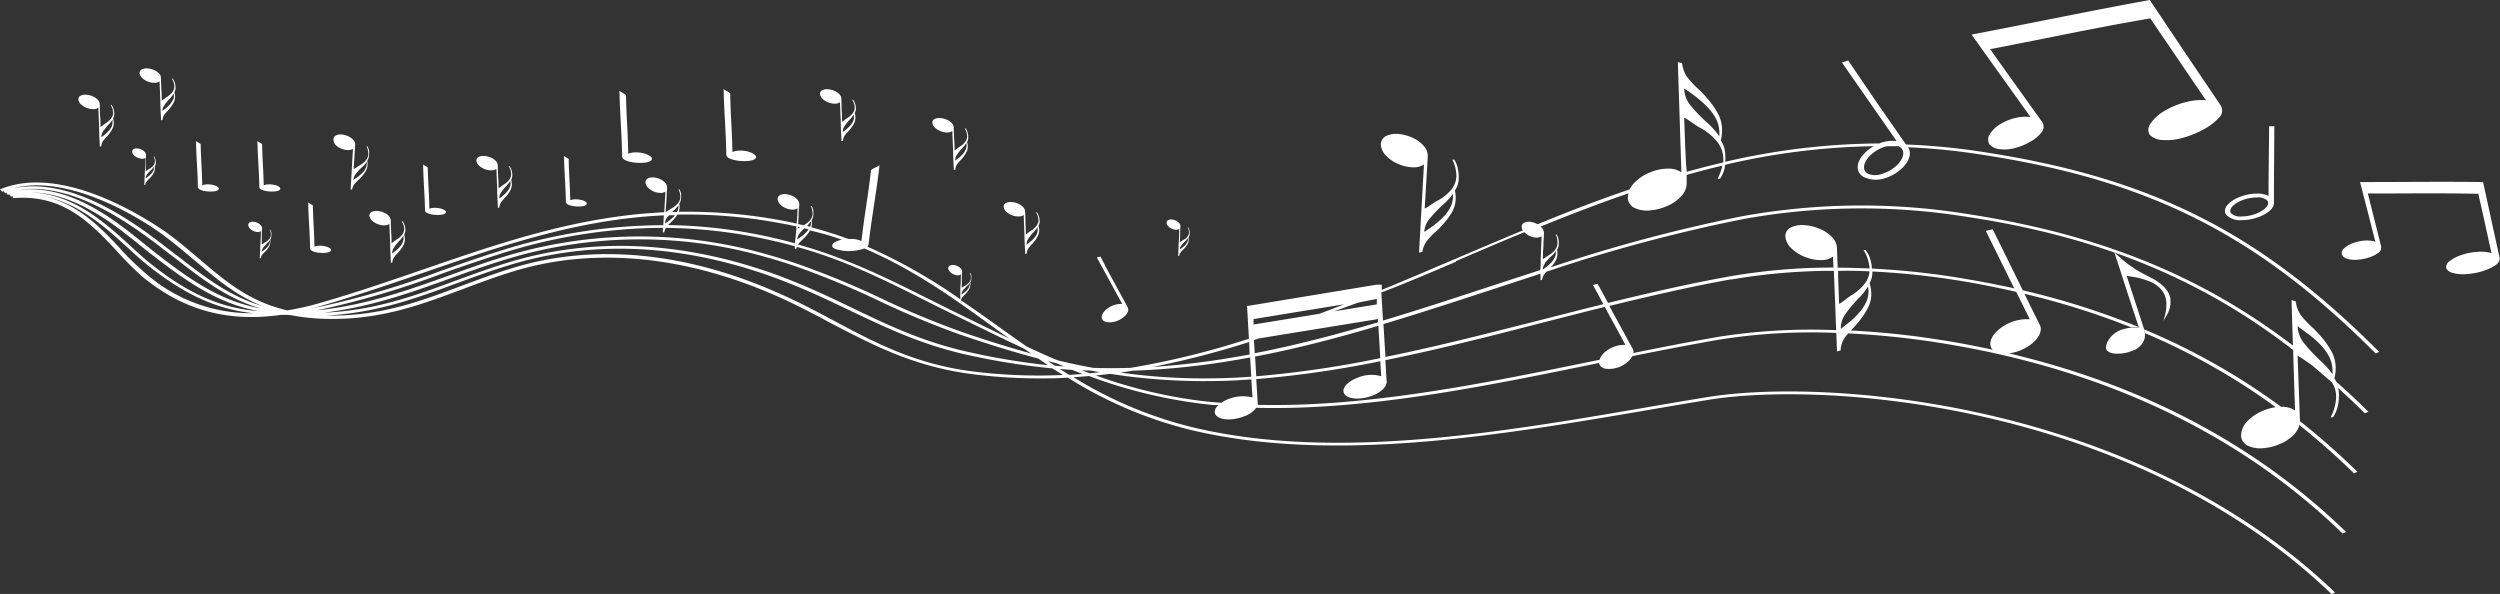 <?xml version="1.0" encoding="UTF-8" standalone="no"?><svg xmlns="http://www.w3.org/2000/svg" xmlns:xlink="http://www.w3.org/1999/xlink" fill="#ffffff" height="90.3" preserveAspectRatio="xMidYMid meet" version="1" viewBox="0.0 0.0 380.1 90.3" width="380.1" zoomAndPan="magnify"><rect x="0.0" y="0.0" width="380.1" height="90.3" fill="#333333" stroke="none"/><g data-name="Слой 2"><g data-name="Слой 1"><path d="M180.18,36.67a5.88,5.88,0,0,0-.58.63,1.07,1.07,0,0,0-.23.61c.16-.11.32-.22.46-.33a3.68,3.68,0,0,0,.38-.36,1.8,1.8,0,0,0,.29-.41,1.12,1.12,0,0,0,.13-.46,1,1,0,0,0,0-.2A2.84,2.84,0,0,1,180.18,36.67Z" fill="none"/><path d="M157.16,35.33a8.45,8.45,0,0,0-.8,1,1.49,1.49,0,0,0-.27.91c.23-.17.45-.34.65-.51a5,5,0,0,0,.54-.54,2.58,2.58,0,0,0,.39-.61,1.58,1.58,0,0,0,.14-.67,1.63,1.63,0,0,0,0-.29A3.85,3.85,0,0,1,157.16,35.33Z" fill="none"/><path d="M146.31,22.56a8.44,8.44,0,0,0-.8,1,1.49,1.49,0,0,0-.27.91q.35-.25.65-.51a5.1,5.1,0,0,0,.54-.54,2.6,2.6,0,0,0,.39-.61,1.51,1.51,0,0,0,.11-1A3.84,3.84,0,0,1,146.31,22.56Z" fill="none"/><path d="M25.78,15a8.45,8.45,0,0,0-.8,1,1.49,1.49,0,0,0-.27.91q.35-.25.65-.51a5,5,0,0,0,.54-.54,2.59,2.59,0,0,0,.39-.61,1.51,1.51,0,0,0,.11-1A3.87,3.87,0,0,1,25.78,15Z" fill="none"/><path d="M40.6,37a5.85,5.85,0,0,0-.58.63,1.07,1.07,0,0,0-.23.61c.16-.11.32-.22.46-.33a3.65,3.65,0,0,0,.38-.36,1.8,1.8,0,0,0,.29-.41,1.13,1.13,0,0,0,.13-.46,1.1,1.1,0,0,0,0-.2A2.86,2.86,0,0,1,40.6,37Z" fill="none"/><path d="M60.71,36.67a8.47,8.47,0,0,0-.8,1,1.49,1.49,0,0,0-.27.91c.24-.17.45-.34.65-.51a5.12,5.12,0,0,0,.54-.54,2.62,2.62,0,0,0,.39-.61,1.51,1.51,0,0,0,.11-1A3.84,3.84,0,0,1,60.71,36.67Z" fill="none"/><path d="M55,25.44a9.43,9.43,0,0,0-.94,1,1.63,1.63,0,0,0-.37.94q.39-.25.73-.51a5.74,5.74,0,0,0,.62-.55,2.83,2.83,0,0,0,.47-.62,1.71,1.71,0,0,0,.21-.7,1.59,1.59,0,0,0,0-.31A4.56,4.56,0,0,1,55,25.44Z" fill="none"/><path d="M129.23,18.21a8.46,8.46,0,0,0-.8,1,1.49,1.49,0,0,0-.27.91c.23-.17.45-.34.65-.51a5,5,0,0,0,.54-.54,2.58,2.58,0,0,0,.39-.61,1.58,1.58,0,0,0,.14-.67,1.62,1.62,0,0,0,0-.29A3.87,3.87,0,0,1,129.23,18.21Z" fill="none"/><path d="M77,28.32a8.44,8.44,0,0,0-.8,1,1.49,1.49,0,0,0-.27.91c.24-.17.45-.34.65-.51a5,5,0,0,0,.54-.54,2.58,2.58,0,0,0,.39-.61,1.51,1.51,0,0,0,.11-1A3.86,3.86,0,0,1,77,28.32Z" fill="none"/><path d="M16.46,19a8.43,8.43,0,0,0-.8,1,1.49,1.49,0,0,0-.27.91c.23-.17.45-.34.65-.51a5,5,0,0,0,.54-.54A2.59,2.59,0,0,0,17,19.2a1.58,1.58,0,0,0,.14-.67,1.63,1.63,0,0,0,0-.29A3.86,3.86,0,0,1,16.46,19Z" fill="none"/><path d="M23,25.85a5.91,5.91,0,0,0-.58.63,1.07,1.07,0,0,0-.23.61q.25-.16.46-.33a3.58,3.58,0,0,0,.38-.36,1.81,1.81,0,0,0,.29-.41,1.13,1.13,0,0,0,.13-.46,1.05,1.05,0,0,0,0-.2A2.82,2.82,0,0,1,23,25.85Z" fill="none"/><path d="M219.35,31.12a20.39,20.39,0,0,0-2,2.1,3.51,3.51,0,0,0-.81,2q.85-.54,1.58-1.1A12.53,12.53,0,0,0,219.44,33a6.15,6.15,0,0,0,1-1.34,3.67,3.67,0,0,0,.46-1.51,3.43,3.43,0,0,0,0-.67A9.74,9.74,0,0,1,219.35,31.12Z" fill="none"/><path d="M261.94,23.89a4.27,4.27,0,0,0-1-2.44,8.86,8.86,0,0,0-2.69-2.15c-.18-.1-.44-.27-.78-.51l-.81-.56a4.15,4.15,0,0,0-.62-.35q.09,2.38.17,4.82c0,1.12.08,2.27.12,3.42q2.75-.77,5.54-1.42A4.53,4.53,0,0,0,261.94,23.89Z" fill="none"/><path d="M147,44.09a1.8,1.8,0,0,0,.29-.41,1.13,1.13,0,0,0,.13-.46,1.06,1.06,0,0,0,0-.2,2.85,2.85,0,0,1-.45.51,5.88,5.88,0,0,0-.58.63,1.07,1.07,0,0,0-.23.61c.16-.11.32-.22.46-.33A3.68,3.68,0,0,0,147,44.09Z" fill="none"/><path d="M161.13,56.07l1.43.9,2-.14L163,56.21Z" fill="none"/><path d="M102.47,32.83c.05-.05.09-.12.14-.18l-.88,0-.24.27a1.62,1.62,0,0,0-.37.94q.39-.25.73-.51A5.78,5.78,0,0,0,102.47,32.83Z" fill="none"/><path d="M184.64,57.5c1.22,0,2.34-.05,3.43-.11l2.17-.14-.17-2.92-1.85.33a115.32,115.32,0,0,1-16,1.68l-1.81.27A91.74,91.74,0,0,0,184.64,57.5Z" fill="none"/><path d="M259.48,18.63a11.69,11.69,0,0,1,1.89,2.11,4.22,4.22,0,0,0,0-.83,4.6,4.6,0,0,0-.53-1.89,7.77,7.77,0,0,0-1.22-1.69A15.32,15.32,0,0,0,258,14.84c-.6-.47-1.25-.94-1.94-1.39A4.32,4.32,0,0,0,257,16,25.29,25.29,0,0,0,259.48,18.63Z" fill="none"/><path d="M352.7,54.83a11.68,11.68,0,0,1,1.89,2.11,4.22,4.22,0,0,0,0-.83,4.59,4.59,0,0,0-.53-1.89,7.76,7.76,0,0,0-1.22-1.69A15.38,15.38,0,0,0,351.24,51c-.6-.47-1.25-.94-1.94-1.39a4.32,4.32,0,0,0,.94,2.54A25.3,25.3,0,0,0,352.7,54.83Z" fill="none"/><path d="M165.93,56.35l-1.45-.05,1.19.45,1.53-.16Z" fill="none"/><path d="M160.58,55.21l-1.25-.31,1.07.7,1.4.12Z" fill="none"/><path d="M186.79,60.67a5.4,5.4,0,0,1,3.63-.24l-.16-2.75-2.15.14c-1.1.05-2.23.09-3.46.11a92.37,92.37,0,0,1-15.85-1.09l-2.18.25a74,74,0,0,0,14.6,3.67c1.16.17,2.32.31,3.43.41l1,.08A5.41,5.41,0,0,1,186.79,60.67Z" fill="none"/><path d="M77.23,39.9c12.56-3.84,26-3.31,39.93,1.57,1.35.47,2.73,1,4.37,1.68,2.81,1.16,5.47,2.43,8,3.65,5.6,2.67,10.88,5.2,17.69,6.71a105.81,105.81,0,0,0,12.06,2l-1.45-1c-3.87-1-7.74-2.24-11.76-3.6a131.74,131.74,0,0,1-12.49-5.19,128.18,128.18,0,0,0-13-5.36c-1.66-.55-3.13-1-4.49-1.37a69.55,69.55,0,0,0-39.41.46c-2.78.86-5.5,1.84-8.13,2.78-6,2.16-12.17,4.38-19.34,5.26l-.46,0,.85,0C57.07,47.14,63,45,69.26,42.66,71.82,41.72,74.47,40.74,77.23,39.9Z" fill="none"/><path d="M76,38.63c-2.92.91-5.82,1.93-8.63,2.92A133.5,133.5,0,0,1,48.82,47l-.74.13,1.06-.1c7.07-.86,13.21-3.07,19.16-5.21,2.64-.95,5.36-1.93,8.16-2.8a70.43,70.43,0,0,1,39.91-.47c1.38.38,2.86.83,4.54,1.39A128.54,128.54,0,0,1,134,45.38a130.89,130.89,0,0,0,12.42,5.16c3.53,1.2,6.95,2.28,10.35,3.22L155.68,53c-2.38-1.11-4.74-2.27-7.14-3.44l-3.37-1.65c-1.52-.74-3-1.5-4.52-2.24-6-3-12.19-6.09-19.51-8.14a2,2,0,0,0-.07.27l-.24.06,0-.42-.78-.22c-1.67-.43-3.19-.79-4.66-1.08a75,75,0,0,0-14.17-1.5,1.74,1.74,0,0,0-.24.65l-.24.06,0-.72A81.69,81.69,0,0,0,76,38.63Z" fill="none"/><path d="M21.33,37.33c-4.05-3.27-9.88-8-16.59-8.07,6.51.3,11.23,4.6,15.13,8.17,1.07,1,2.08,1.9,3.06,2.69,5.57,4.46,10.63,6.75,16.36,7.2-6.13-1.16-10.75-4.36-16.23-8.6C22.52,38.3,21.94,37.83,21.33,37.33Z" fill="none"/><path d="M286.58,22.32a5.72,5.72,0,0,0-2,1.11c-1.28,1.12-1.54,2.5-.57,3a3,3,0,0,0,2.19,0,5.7,5.7,0,0,0,2-1.11c1.28-1.12,1.54-2.5.57-3l-.06,0-1.83,0Z" fill="none"/><path d="M323.62,45l-1.73-5.27-.09-.26-.31-.93.05,0,.31.28.59.53.26.23A17.51,17.51,0,0,0,325,41.18c.68.41,1.42.79,2.15,1.16a7.58,7.58,0,0,1,1.78,1.22l.23.23.2.24a3.35,3.35,0,0,1,.35.53,1.08,1.08,0,0,0,.09.13l.24.73c0,.1,0,.21,0,.31a3.56,3.56,0,0,1-.36,1.9c-.18.38-.41.74-.62,1.11a.17.17,0,0,0,0,.06l-.07,0c0-.13.07-.26.11-.39a6.54,6.54,0,0,0,.32-2.35,3.31,3.31,0,0,0-.71-1.88l0,0-.18-.21a4.92,4.92,0,0,0-1.66-1.1,11,11,0,0,0-2.37-.67l-.93-.15h-.17l.05.16.88,2.68.09.27,1.63,5a100.21,100.21,0,0,1,20.77,11.78h.12a3.36,3.36,0,0,1,2,.57q-.15-4.44-.28-8.68l0-.52c-14.22-11-29.84-17.26-50-20.31a100.55,100.55,0,0,0-33.62.4,241.32,241.32,0,0,0-29.91,8,4.09,4.09,0,0,0-.39.46,1.83,1.83,0,0,0-.27.77l-.25.07,0-1-6.88,2.25c-5.59,1.84-11.27,3.71-17,5.41l.3,5c8-1.62,16-3.68,23.89-5.69,3.06-.78,6.15-1.57,9.25-2.34l-1.59-2.92.71-.18,1.59,2.92c6.24-1.54,12.51-3,18.61-4.06a91.24,91.24,0,0,1,15.73-1.33L278.76,39a2.79,2.79,0,0,1-1.68.54,6.09,6.09,0,0,1-2.34-.39,6.18,6.18,0,0,1-2.23-1.32,2.89,2.89,0,0,1-1-1.91,1.45,1.45,0,0,1,.83-1.33,3.86,3.86,0,0,1,2-.36,7,7,0,0,1,2.39.56,5.38,5.38,0,0,1,1.88,1.25,2.51,2.51,0,0,1,.75,1.66l.11,3c1.6,0,3.22.05,4.85.13a6.1,6.1,0,0,0-.92-2.81h.31a4.27,4.27,0,0,1,.73,1.44,6.06,6.06,0,0,1,.24,1.39,117,117,0,0,1,12.27,1.24q4.82.74,9.36,1.76L305.32,42l-.13-.27-2.63-5.31-.14-.28-.49-1,1.05-.24.45.92.14.27,2.62,5.31.13.27,1.24,2.51a116,116,0,0,1,17.61,5.58l-1.47-4.49Z" fill="none"/><path d="M210.82,58.27c-.09.65-.87,1.39-2.1,1.87-1.69.66-3.57.59-4.22-.15s.21-1.89,1.9-2.55A5.41,5.41,0,0,1,210,57.2l-.13-2.29A158.72,158.72,0,0,1,191,57.64l.23,3.86h-.05v0c16.52.41,34.17-3.2,51.31-6.71l.69-.14a2.74,2.74,0,0,1,1.08-1.37,4.47,4.47,0,0,1,2.86-.89l-1.08-2-.2-.37-1.76-3.22-.1-.19c-3.1.77-6.19,1.56-9.24,2.34-7.95,2-16,4.1-24.09,5.73l.21,3.51Z" fill="none"/><path d="M123.23,34a1.63,1.63,0,0,0,0-.31,4.1,4.1,0,0,1-.59.65l.48.13A1.67,1.67,0,0,0,123.23,34Z" fill="none"/><path d="M121.47,34.62l.1-.07-.32-.07,0,.27Z" fill="none"/><path d="M102.57,33.21a6.87,6.87,0,0,1-.66.69l-.34.33a76,76,0,0,1,14,1.51c1.48.3,3,.66,4.71,1.1l.58.17.12-2.13,0-.45c-.5-.11-1-.23-1.52-.33A77.12,77.12,0,0,0,103,32.64,5,5,0,0,1,102.57,33.21Z" fill="none"/><path d="M102.94,32.2a1.71,1.71,0,0,0,.21-.7,1.63,1.63,0,0,0,0-.31,4.55,4.55,0,0,1-.72.78l-.26.26.77,0Z" fill="none"/><path d="M121.19,36.4c.26-.17.51-.34.73-.51a5.74,5.74,0,0,0,.62-.55,2.81,2.81,0,0,0,.35-.46l-.62-.16a8.55,8.55,0,0,0-.7.74A1.63,1.63,0,0,0,121.19,36.4Z" fill="none"/><path d="M122.64,35.73a7,7,0,0,1-.66.69,4.84,4.84,0,0,0-.64.68l0,0c7.42,2.06,13.66,5.18,19.7,8.2,1.47.74,3,1.5,4.51,2.24l3.38,1.65,4.53,2.21L151.39,50c-6.12-4.41-12.39-8.91-20-12.18a7,7,0,0,1-4.46.06c-.27-.14-.41-.31-.42-.52s.22-.41.55-.58a3.82,3.82,0,0,1,.92-.3q-2.31-.83-4.8-1.49h0A4.58,4.58,0,0,1,122.64,35.73Z" fill="none"/><path d="M22.44,40.39c-1-.8-2-1.72-3.09-2.71-3.4-3.11-7.44-6.78-12.7-7.76,5.19,1.08,8.6,4.69,11.68,8a44.85,44.85,0,0,0,4,3.91,24.28,24.28,0,0,0,16.19,5.9C32.91,47.11,27.91,44.77,22.44,40.39Z" fill="none"/><path d="M148.12,56.48a80.33,80.33,0,0,0,13.56.52l-1.61-1a104.57,104.57,0,0,1-13-2.07c-6.9-1.53-12.22-4.08-17.86-6.77-2.56-1.22-5.21-2.49-8-3.64-1.62-.67-3-1.2-4.33-1.66-13.76-4.81-27-5.33-39.38-1.56-2.74.84-5.37,1.81-7.92,2.74C63.24,45.36,57.26,47.56,49.69,48h0l.49,0c7.74.09,13.7-2.13,20-4.49,2.51-.94,5.11-1.92,7.88-2.75,12.17-3.68,26-2.44,40,3.6,3.23,1.39,6.14,2.95,9,4.45C133.27,52.18,139.28,55.38,148.12,56.48Z" fill="none"/><path d="M163.3,55.82h0Z" fill="none"/><path d="M21.81,37.06c.61.5,1.19,1,1.73,1.38,5.43,4.2,10,7.36,16,8.49-5-1.48-8.66-4.31-12.89-7.58-1-.74-2-1.51-3-2.3-3.88-2.9-12.56-9.38-20.84-8.13C10.65,28.06,17.3,33.42,21.81,37.06Z" fill="none"/><path d="M24.16,36.75c1.05.79,2,1.55,3,2.3,4.17,3.22,7.78,6,12.65,7.45-3.93-1.6-6.84-4.05-10-6.72-1.71-1.45-3.47-2.94-5.52-4.42-1.39-1-13.21-9.21-22.45-6.72C10.75,26.74,20.06,33.7,24.16,36.75Z" fill="none"/><path d="M48.64,46.64A132.77,132.77,0,0,0,67,41.17c2.82-1,5.73-2,8.66-2.93a82.54,82.54,0,0,1,25.12-4l.08-1.5c-13,.63-24.39,4.54-36.22,8.61-5.22,1.8-10.62,3.65-16.28,5.27l-1.06.28Z" fill="none"/><path d="M279.61,46.16a3.31,3.31,0,0,0,.51-.32l.66-.5c.28-.22.49-.37.63-.46A7.16,7.16,0,0,0,283.59,43a3.56,3.56,0,0,0,.64-1.71c-1.62-.07-3.22-.12-4.81-.12l0,.89Q279.54,44.11,279.61,46.16Z" fill="none"/><path d="M339.23,32.4a2,2,0,0,0,1.6.5,6.29,6.29,0,0,0,2-.34l.2-.07.39-.17c1.13-.53,1.74-1.3,1.35-1.81a2,2,0,0,0-1.6-.5,6.3,6.3,0,0,0-2,.34,5.14,5.14,0,0,0-1.24.6l-.28.22C339.16,31.6,339,32.06,339.23,32.4Z" fill="none"/><path d="M244.75,46.59l1.75,3.21.2.37,1.59,2.91h0a.91.91,0,0,1,.09.33,1.16,1.16,0,0,1,0,.26c4.45-.9,8.78-1.74,13-2.47a90.13,90.13,0,0,1,17.82-1q-.07-1.83-.14-3.69c-.07-1.74-.14-3.53-.21-5.33a90.36,90.36,0,0,0-15.58,1.32c-6.08,1.08-12.33,2.52-18.55,4.05Z" fill="none"/><path d="M190.83,54.2l.18,3a158.38,158.38,0,0,0,18.86-2.74l-.29-4.95c-6,1.76-11.95,3.34-17.92,4.52Z" fill="none"/><path d="M168.88,56.4h0Z" fill="none"/><path d="M282.76,47.39a6.26,6.26,0,0,0,.94-1.48,3.84,3.84,0,0,0,.35-1.64,4,4,0,0,0-.09-.71,9.44,9.44,0,0,1-1.49,1.86,20.34,20.34,0,0,0-1.94,2.34,3.61,3.61,0,0,0-.66,2.2c.57-.41,1.1-.83,1.58-1.25A12.26,12.26,0,0,0,282.76,47.39Z" fill="none"/><path d="M191.48,53.63c6-1.18,12.06-2.78,18.07-4.57l0-.49-18.09,2.94-.74.24.12,2Z" fill="none"/><path d="M284.19,43.06a5.25,5.25,0,0,1,.27,1.58,4.36,4.36,0,0,1-.35,1.82,10.27,10.27,0,0,1-1.06,1.81,14.64,14.64,0,0,1-1.39,1.65l-.3.33A128.42,128.42,0,0,1,295,51.68c2.69.43,5.33.93,7.92,1.49-.81-.83-.26-2.29,1.39-3.42a6.66,6.66,0,0,1,4.25-1.21l-.49-1-.14-.27-1.44-2.91c-3.16-.72-6.41-1.34-9.76-1.86a116.1,116.1,0,0,0-12.11-1.22A3.27,3.27,0,0,1,284.19,43.06Z" fill="none"/><path d="M200.6,47.8q1.9-.71,3.78-1.45L190.5,48.61l0,.83Z" fill="none"/><path d="M190,53.9,189.92,52a133.07,133.07,0,0,1-14.62,3.8,120.2,120.2,0,0,0,12.75-1.54Z" fill="none"/><path d="M209.39,46.37l0-.83-2.82.46-3.64,1.43Z" fill="none"/><path d="M227.05,43.49l7.17-2.34c0-.57,0-1.13.07-1.71q.06-1.67.14-3.43a1.23,1.23,0,0,1-.76.21,2.55,2.55,0,0,1-1-.23,2.63,2.63,0,0,1-.86-.59c-3.45,1.43-6.91,2.9-10.4,4.39-3.72,1.59-7.5,3.2-11.32,4.77l.25,4.27C215.94,47.14,221.54,45.31,227.05,43.49Z" fill="none"/><path d="M234.57,41c.25-.17.49-.34.7-.51a5.89,5.89,0,0,0,.62-.58,2.92,2.92,0,0,0,.47-.66,1.83,1.83,0,0,0,.21-.75,1.68,1.68,0,0,0,0-.33,4.6,4.6,0,0,1-.72.82,9.47,9.47,0,0,0-.94,1,1.75,1.75,0,0,0-.37,1Z" fill="none"/><g id="change1_1"><path d="M148,56.91a80.89,80.89,0,0,0,10.05.62c1.45,0,2.88,0,4.29-.12A63.72,63.72,0,0,0,181,65.36c21.66,5.18,47.06.82,69.48-3,3.23-.56,6.29-1.08,9.3-1.57,17.82-2.91,64.42.49,94.72,29.54l.52-.25c-30.48-29.23-77.42-32.64-95.38-29.71-3,.49-6.07,1-9.31,1.57-22.33,3.83-47.63,8.18-69.11,3a62.66,62.66,0,0,1-18-7.59q1.19-.07,2.35-.18a75.41,75.41,0,0,0,15.53,4c1.18.17,2.34.31,3.47.42l.65,0c-.54.54-.7,1.13-.32,1.57.64.75,2.53.81,4.22.15A3.87,3.87,0,0,0,191,62c16.67.43,34.42-3.19,51.66-6.72l.47-.1a.92.92,0,0,0,.45.68h0a1.63,1.63,0,0,0,.51.2,4.27,4.27,0,0,0,3.14-.85,3,3,0,0,0,.95-1.06c4.56-.92,9-1.78,13.33-2.53a89.25,89.25,0,0,1,17.68-1l.11,2.82.55-.17a3.75,3.75,0,0,1,.48-1.7,7.84,7.84,0,0,1,.66-.88,127.5,127.5,0,0,1,13.86,1.43c24.87,3.93,45.51,13.7,61.32,29l.52-.25c-13.63-13.22-30.84-22.32-51.23-27.14a7.2,7.2,0,0,0,3.08-1.19c1.43-1,2-2.21,1.63-3.06h0l-1.13-2.28-.13-.27-1.12-2.26a115.44,115.44,0,0,1,16.25,5.11,6.15,6.15,0,0,1,1,0h.12l0-.06a116,116,0,0,0-17.61-5.58l-1.24-2.51-.13-.27-2.62-5.31-.14-.27-.45-.92-1.05.24.49,1,.14.28,2.63,5.31.13.27.93,1.88q-4.55-1-9.36-1.76a117,117,0,0,0-12.27-1.24,6.06,6.06,0,0,0-.24-1.39,4.27,4.27,0,0,0-.73-1.44h-.31a6.1,6.1,0,0,1,.92,2.81c-1.63-.07-3.25-.12-4.85-.12l-.11-3a2.51,2.51,0,0,0-.75-1.66,5.38,5.38,0,0,0-1.88-1.25,7,7,0,0,0-2.39-.56,3.86,3.86,0,0,0-2,.36,1.45,1.45,0,0,0-.83,1.33,2.89,2.89,0,0,0,1,1.91,6.18,6.18,0,0,0,2.23,1.32,6.09,6.09,0,0,0,2.34.39,2.79,2.79,0,0,0,1.68-.54l.07,1.68A91.24,91.24,0,0,0,263.1,42c-6.1,1.09-12.37,2.53-18.61,4.06l-1.59-2.92-.71.18,1.59,2.92c-3.1.77-6.19,1.56-9.25,2.34-7.89,2-15.91,4.07-23.89,5.69l-.3-5c5.72-1.71,11.4-3.57,17-5.41l6.88-2.25,0,1,.25-.07a1.83,1.83,0,0,1,.27-.77,4.09,4.09,0,0,1,.39-.46,241.32,241.32,0,0,1,29.91-8,100.55,100.55,0,0,1,33.62-.4c20.16,3,35.79,9.32,50,20.31l0,.52q.13,4.24.28,8.68a3.36,3.36,0,0,0-2-.57h-.12A100.21,100.21,0,0,0,326,50.08l0,.08a3.08,3.08,0,0,1,.1.48A99.55,99.55,0,0,1,346,61.91a7.72,7.72,0,0,0-1.79.48A6.87,6.87,0,0,0,341.73,64a3.24,3.24,0,0,0-1,2.27,1.78,1.78,0,0,0,1.08,1.52,4.52,4.52,0,0,0,2.33.35,8,8,0,0,0,2.73-.74,5.92,5.92,0,0,0,2.08-1.53,3,3,0,0,0,.65-1.24,109.39,109.39,0,0,1,8.3,7.34l.52-.24a109.72,109.72,0,0,0-8.74-7.7s0-.07,0-.11c-.06-1.69-.12-3.37-.18-5s-.11-3.23-.17-4.82a4.14,4.14,0,0,1,.62.35l.81.56c.24.17.43.3.59.4q1.62,1.34,3.23,2.77a4.15,4.15,0,0,1,.61,1.94,7,7,0,0,1-.84,3.32h.36a4.9,4.9,0,0,0,.73-1.71,7,7,0,0,0,.16-1.93,6.63,6.63,0,0,0-.1-.8c1.36,1.24,2.72,2.5,4.06,3.84l.53-.24c-1.62-1.6-3.24-3.11-4.88-4.57a2.6,2.6,0,0,0-.29-.5,6.13,6.13,0,0,0,.19-1.85,5.21,5.21,0,0,0-.55-2.1,12.25,12.25,0,0,0-1.38-2.07,17.44,17.44,0,0,0-1.75-1.86,13.07,13.07,0,0,1-1.68-1.84,4.52,4.52,0,0,1-.7-2l-.65-.18c.07,2.25.14,4.56.22,6.91-14.17-10.82-29.77-17-49.84-20.06a101.49,101.49,0,0,0-33.92.4,236.89,236.89,0,0,0-29.07,7.76l.25-.29a4.78,4.78,0,0,0,.53-.81,2.12,2.12,0,0,0,.22-.83,2.49,2.49,0,0,0-.06-.73,1.63,1.63,0,0,0,.27-.89,2.85,2.85,0,0,0-.06-.76,1.93,1.93,0,0,0-.27-.68h-.14A2.86,2.86,0,0,1,236.8,37a1.73,1.73,0,0,1-.37,1,3.34,3.34,0,0,1-1,.83l-.3.2-.31.22a1.51,1.51,0,0,1-.24.13q0-.94.08-1.91c0-.65.06-1.31.08-2a1.15,1.15,0,0,0-.27-.78,2.14,2.14,0,0,0-.24-.24c4.45-1.81,8.89-3.52,13.38-5.06a2.73,2.73,0,0,0-.12.73,1.78,1.78,0,0,0,1.08,1.52,4.52,4.52,0,0,0,2.33.35,8,8,0,0,0,2.73-.74,5.92,5.92,0,0,0,2.08-1.53,2.79,2.79,0,0,0,.73-2l0-1.13q2.7-.76,5.43-1.41a9,9,0,0,1-.72,2h.36a4.89,4.89,0,0,0,.73-1.71c0-.14,0-.28.07-.42a104.93,104.93,0,0,1,22.6-2.82,6.72,6.72,0,0,0-.64.39c-.16.11-.31.23-.45.35l-.34.33c-1.36,1.4-1.4,3,0,3.67a4.39,4.39,0,0,0,3.28.07A6.69,6.69,0,0,0,289,25.75c1.32-1.15,1.7-2.47,1.1-3.36h0l0,0a99,99,0,0,1,10.37,1c26,3.86,42.5,12.09,60.73,30.35l.53-.24c-18.34-18.37-34.9-26.64-61.12-30.53a100.09,100.09,0,0,0-10.82-1l-.59-.85-.19-.27-3.54-5.08-.2-.29L281,9.2l-.95.3,4.34,6.24.2.29,3.54,5.08.19.27,0,.06-.17,0a4.89,4.89,0,0,0-.93,0,5.68,5.68,0,0,0-1.11.23c-.12,0-.23.1-.34.14a105.1,105.1,0,0,0-23.46,2.79,6.91,6.91,0,0,0,0-1,4.08,4.08,0,0,0-.68-2.26,6.13,6.13,0,0,0,.19-1.85,5.21,5.21,0,0,0-.56-2.1,12.31,12.31,0,0,0-1.38-2.07,17.55,17.55,0,0,0-1.75-1.86,13.09,13.09,0,0,1-1.68-1.84,4.53,4.53,0,0,1-.7-2l-.65-.18c.08,2.63.17,5.34.26,8.09s.18,5.72.28,8.68a3.36,3.36,0,0,0-2-.57,7,7,0,0,0-2.69.54,6.87,6.87,0,0,0-2.48,1.62,4,4,0,0,0-.71,1c-4.71,1.6-9.38,3.4-14,5.3l-.1-.06a2.94,2.94,0,0,0-1-.31,1.67,1.67,0,0,0-.89.12.69.69,0,0,0-.42.59,1.19,1.19,0,0,0,.18.59c-3.47,1.44-6.95,2.92-10.45,4.41s-7.29,3.11-11,4.64l0-.8h-.23v0l-.18,0h-.37v0L189.8,46.5v0h-.2l.29,5a125.17,125.17,0,0,1-18,4.43c-1.91.06-3.81.06-5.69,0q-2.71-.5-5.39-1.14-2.39-1-4.75-2.13c-1.43-1-2.84-2-4.24-3-1.88-1.35-3.78-2.71-5.72-4a1.07,1.07,0,0,1,.15-.38,3,3,0,0,1,.4-.44,4.2,4.2,0,0,0,.41-.45,2.92,2.92,0,0,0,.33-.5,1.31,1.31,0,0,0,.13-.51,1.55,1.55,0,0,0,0-.45,1,1,0,0,0,.16-.55,1.77,1.77,0,0,0,0-.47,1.19,1.19,0,0,0-.17-.42h-.08a1.75,1.75,0,0,1,.19.81,1.06,1.06,0,0,1-.23.59,2,2,0,0,1-.64.51l-.18.12-.19.13-.15.08c0-.39,0-.78,0-1.17s0-.81.05-1.22a.71.71,0,0,0-.17-.48,1.42,1.42,0,0,0-.49-.38,1.79,1.79,0,0,0-.64-.19,1,1,0,0,0-.55.08.43.43,0,0,0-.26.37.81.81,0,0,0,.24.56,1.61,1.61,0,0,0,.58.41,1.58,1.58,0,0,0,.63.14.76.76,0,0,0,.47-.13q0,1.08-.08,2.11L146,45.5a83.19,83.19,0,0,0-14.12-8,.6.6,0,0,0,.18-.34c.58-4.9,1.09-7.18,1.67-12.06-.39.32-.9.42-1.3.77-.52,4.46-.93,6.3-1.46,10.78a3.34,3.34,0,0,0-1.22-.31,5.54,5.54,0,0,0-.75,0,59,59,0,0,0-5.63-1.77,2,2,0,0,0,.06-.35,2.27,2.27,0,0,0-.05-.69,1.53,1.53,0,0,0,.27-.84,2.6,2.6,0,0,0,0-.72,1.76,1.76,0,0,0-.26-.64h-.13a2.55,2.55,0,0,1,.29,1.24,1.62,1.62,0,0,1-.38.9,3.32,3.32,0,0,1-1,.77l-.82-.18.06-1.08c0-.61.07-1.23.11-1.86a1,1,0,0,0-.25-.73,2.17,2.17,0,0,0-.76-.58,2.9,2.9,0,0,0-1-.29,1.7,1.7,0,0,0-.87.12.67.67,0,0,0-.41.56,1.19,1.19,0,0,0,.37.85,2.51,2.51,0,0,0,.91.61,2.57,2.57,0,0,0,1,.21,1.26,1.26,0,0,0,.75-.2c0,.79-.09,1.56-.13,2.33-.46-.1-.9-.21-1.37-.3A78.17,78.17,0,0,0,103.2,32.2a2,2,0,0,0,.12-.53,2.26,2.26,0,0,0-.05-.69,1.52,1.52,0,0,0,.27-.84,2.59,2.59,0,0,0,0-.72,1.76,1.76,0,0,0-.26-.64h-.13a2.55,2.55,0,0,1,.29,1.24,1.62,1.62,0,0,1-.38.9,3.33,3.33,0,0,1-1,.79l-.29.19-.31.2-.24.13c0-.59.07-1.19.1-1.79s.07-1.23.11-1.86a1,1,0,0,0-.25-.73,2.17,2.17,0,0,0-.76-.58,2.89,2.89,0,0,0-1-.29,1.7,1.7,0,0,0-.87.12.67.67,0,0,0-.41.56,1.19,1.19,0,0,0,.37.85,2.51,2.51,0,0,0,.91.61,2.57,2.57,0,0,0,1,.21,1.26,1.26,0,0,0,.75-.2q-.09,1.61-.18,3.14c-13.16.62-24.62,4.56-36.53,8.66-5.21,1.79-10.6,3.65-16.24,5.26a41.86,41.86,0,0,1-4.55,1c-5.74-1.34-9.3-4.36-13.26-7.72-1.71-1.45-3.49-3-5.56-4.44C23.27,34,9.84,24.67,0,28.79l.33.36.21-.08.22.31L1,29.32l.16.31.33-.06.1.29.38,0,0,.27c7.61-.65,11.76,3.77,15.76,8a45.2,45.2,0,0,0,4,4c6.08,5,12.84,6.9,21,5.74l.72,0h.31l.58.07a32.25,32.25,0,0,0,5.74.55c7.92.09,13.94-2.16,20.3-4.54,2.5-.94,5.09-1.91,7.83-2.74,12-3.62,25.57-2.39,39.35,3.57,3.2,1.38,6.1,2.93,8.91,4.43C132.94,52.55,139,55.78,148,56.91ZM351.24,51a15.38,15.38,0,0,1,1.63,1.48,7.76,7.76,0,0,1,1.22,1.69,4.59,4.59,0,0,1,.53,1.89,4.22,4.22,0,0,1,0,.83,11.68,11.68,0,0,0-1.89-2.11,25.3,25.3,0,0,1-2.46-2.65,4.32,4.32,0,0,1-.94-2.54C350,50.11,350.64,50.57,351.24,51ZM288.77,22.31c1,.51.72,1.89-.57,3a5.7,5.7,0,0,1-2,1.11,3,3,0,0,1-2.19,0c-1-.51-.72-1.89.57-3a5.72,5.72,0,0,1,2-1.11l.31-.08,1.83,0ZM258,14.84a15.32,15.32,0,0,1,1.63,1.48A7.77,7.77,0,0,1,260.87,18a4.6,4.6,0,0,1,.53,1.89,4.22,4.22,0,0,1,0,.83,11.69,11.69,0,0,0-1.89-2.11A25.29,25.29,0,0,1,257,16a4.32,4.32,0,0,1-.94-2.54C256.77,13.9,257.42,14.37,258,14.84Zm-1.77,7.87q-.08-2.44-.17-4.82a4.15,4.15,0,0,1,.62.35l.81.56c.34.24.6.41.78.51A8.86,8.86,0,0,1,261,21.45a4.27,4.27,0,0,1,1,2.44,4.53,4.53,0,0,1,0,.81q-2.79.65-5.54,1.42C256.33,25,256.29,23.82,256.25,22.7ZM146.41,44.16a5.88,5.88,0,0,1,.58-.63,2.85,2.85,0,0,0,.45-.51,1.06,1.06,0,0,1,0,.2,1.13,1.13,0,0,1-.13.46,1.8,1.8,0,0,1-.29.41,3.68,3.68,0,0,1-.38.36c-.14.11-.29.22-.46.33A1.07,1.07,0,0,1,146.41,44.16ZM162.56,57l-1.43-.9,1.88.14,1.59.62Zm-61.07-24,.24-.27.88,0c0,.06-.08.12-.14.18a5.78,5.78,0,0,1-.62.55q-.34.26-.73.51A1.62,1.62,0,0,1,101.5,32.94ZM101,35.3a1.74,1.74,0,0,1,.24-.65,75,75,0,0,1,14.17,1.5c1.47.3,3,.65,4.66,1.08l.78.22,0,.42.24-.06a2,2,0,0,1,.07-.27c7.32,2,13.52,5.13,19.51,8.14,1.47.74,3,1.5,4.52,2.24l3.37,1.65c2.4,1.18,4.76,2.33,7.14,3.44l1.07.74c-3.4-.94-6.82-2-10.35-3.22A130.89,130.89,0,0,1,134,45.38,128.54,128.54,0,0,0,120.9,40c-1.68-.56-3.16-1-4.54-1.39a70.43,70.43,0,0,0-39.91.47c-2.8.86-5.52,1.85-8.16,2.8C62.36,44,56.21,46.22,49.14,47.08l-1.06.1.74-.13a133.5,133.5,0,0,0,18.5-5.49c2.81-1,5.72-2,8.63-2.92a81.69,81.69,0,0,1,24.83-4l0,.72ZM22.93,40.11c-1-.78-2-1.71-3.06-2.69-3.9-3.56-8.62-7.87-15.13-8.17,6.71.12,12.54,4.8,16.59,8.07.62.5,1.2,1,1.74,1.38,5.48,4.24,10.09,7.44,16.23,8.6C33.56,46.87,28.5,44.58,22.93,40.11Zm25.86,7.43.46,0c7.17-.87,13.36-3.1,19.34-5.26,2.63-.95,5.35-1.93,8.13-2.78A69.55,69.55,0,0,1,116.13,39c1.36.37,2.83.82,4.49,1.37a128.18,128.18,0,0,1,13,5.36,131.74,131.74,0,0,0,12.49,5.19c4,1.36,7.89,2.58,11.76,3.6l1.45,1a105.81,105.81,0,0,1-12.06-2c-6.81-1.51-12.09-4-17.69-6.71-2.57-1.23-5.23-2.5-8-3.65-1.63-.67-3-1.21-4.37-1.68-13.94-4.87-27.38-5.4-39.93-1.57-2.76.84-5.41,1.82-8,2.76C63,45,57.07,47.14,49.64,47.52ZM159.32,54.9l1.25.31,1.22.51-1.4-.12Zm5.16,1.4,1.45.05,1.28.24-1.53.16Zm16.74,4.46a74,74,0,0,1-14.6-3.67l2.18-.25a92.37,92.37,0,0,0,15.85,1.09c1.23,0,2.36-.05,3.46-.11l2.15-.14.16,2.75a5.95,5.95,0,0,0-4.74.81l-1-.08C183.54,61.07,182.39,60.93,181.22,60.76Zm-9-4.4a115.32,115.32,0,0,0,16-1.68l1.85-.33.17,2.92-2.17.14c-1.09.05-2.21.09-3.43.11a91.74,91.74,0,0,1-14.27-.87Zm134.32-12,1.44,2.91.14.27.49,1a6.66,6.66,0,0,0-4.25,1.21c-1.64,1.13-2.19,2.58-1.39,3.42-2.59-.56-5.23-1.07-7.92-1.49a128.42,128.42,0,0,0-13.64-1.43l.3-.33a14.64,14.64,0,0,0,1.39-1.65,10.27,10.27,0,0,0,1.06-1.81,4.36,4.36,0,0,0,.35-1.82,5.25,5.25,0,0,0-.27-1.58,3.27,3.27,0,0,0,.43-1.78,116.1,116.1,0,0,1,12.11,1.22C300.1,43,303.34,43.65,306.5,44.36ZM279.88,50a3.61,3.61,0,0,1,.66-2.2,20.34,20.34,0,0,1,1.94-2.34A9.44,9.44,0,0,0,284,43.56a4,4,0,0,1,.09.71,3.84,3.84,0,0,1-.35,1.64,6.26,6.26,0,0,1-.94,1.48,12.26,12.26,0,0,1-1.3,1.32C281,49.13,280.45,49.55,279.88,50Zm4.36-8.7a3.56,3.56,0,0,1-.64,1.71,7.16,7.16,0,0,1-2.18,1.92c-.14.09-.35.24-.63.46l-.66.5a3.31,3.31,0,0,1-.51.32q-.07-2-.15-4.13l0-.89C281,41.14,282.62,41.18,284.24,41.26Zm-21,1.2a90.36,90.36,0,0,1,15.58-1.32c.07,1.8.14,3.59.21,5.33q.07,1.87.14,3.69a90.13,90.13,0,0,0-17.82,1c-4.26.73-8.58,1.57-13,2.47a1.16,1.16,0,0,0,0-.26.91.91,0,0,0-.09-.33h0l-1.59-2.91-.2-.37-1.75-3.21,0-.08C250.93,45,257.18,43.54,263.26,42.46ZM234.75,49c3.05-.78,6.14-1.57,9.24-2.34l.1.19,1.76,3.22.2.37,1.08,2a4.47,4.47,0,0,0-2.86.89,2.74,2.74,0,0,0-1.08,1.37l-.69.14c-17.14,3.51-34.79,7.11-51.31,6.71v0h.05L191,57.64a158.72,158.72,0,0,0,18.86-2.72L210,57.2a5.41,5.41,0,0,0-3.63.24c-1.69.66-2.54,1.8-1.9,2.55s2.53.81,4.22.15c1.23-.48,2-1.22,2.1-1.87h.05l-.21-3.51C218.72,53.13,226.81,51.06,234.75,49Zm-24.89,5.45A158.38,158.38,0,0,1,191,57.21l-.18-3,.83-.16c6-1.18,12-2.75,17.92-4.52Zm-18.44-3,18.09-2.94,0,.49c-6,1.78-12.06,3.38-18.07,4.57l-.67.13-.12-2Zm17.91-6,0,.83-6.51,1.06L206.52,46Zm25.56-5.47a9.47,9.47,0,0,1,.94-1,4.6,4.6,0,0,0,.72-.82,1.68,1.68,0,0,1,0,.33,1.83,1.83,0,0,1-.21.75,2.92,2.92,0,0,1-.47.66,5.89,5.89,0,0,1-.62.58c-.22.17-.45.34-.7.51h0A1.75,1.75,0,0,1,234.9,40.07Zm-13.52-.28c3.49-1.49,6.95-3,10.4-4.39a2.63,2.63,0,0,0,.86.59,2.55,2.55,0,0,0,1,.23,1.23,1.23,0,0,0,.76-.21q-.07,1.75-.14,3.43c0,.58,0,1.14-.07,1.71l-7.17,2.34c-5.51,1.81-11.11,3.65-16.74,5.34l-.25-4.27C213.88,43,217.66,41.38,221.38,39.79Zm-17,6.56q-1.88.74-3.78,1.45l-10,1.63,0-.83ZM189.92,52,190,53.9l-2,.35a120.2,120.2,0,0,1-12.75,1.54A133.07,133.07,0,0,0,189.92,52Zm-21,4.41h0Zm-5.58-.58h0ZM128,36.44a3.82,3.82,0,0,0-.92.3c-.33.17-.51.36-.55.58s.15.37.42.52a7,7,0,0,0,4.46-.06C139,41,145.26,45.55,151.39,50l2.05,1.47-4.53-2.21-3.38-1.65c-1.52-.74-3-1.5-4.51-2.24-6-3-12.29-6.14-19.7-8.2l0,0a4.84,4.84,0,0,1,.64-.68,7,7,0,0,0,.66-.69,4.58,4.58,0,0,0,.53-.76h0Q125.66,35.61,128,36.44Zm-5.7-1.73.62.16a2.81,2.81,0,0,1-.35.46,5.74,5.74,0,0,1-.62.55c-.23.17-.47.34-.73.51a1.63,1.63,0,0,1,.37-.94A8.55,8.55,0,0,1,122.27,34.72Zm1-1a1.63,1.63,0,0,1,0,.31,1.67,1.67,0,0,1-.11.46l-.48-.13A4.1,4.1,0,0,0,123.22,33.71Zm-1.65.84-.1.07-.24.13,0-.27Zm-2.09-.45c.52.1,1,.22,1.52.33l0,.45L120.86,37l-.58-.17c-1.68-.44-3.22-.8-4.71-1.1a76,76,0,0,0-14-1.51l.34-.33a6.87,6.87,0,0,0,.66-.69,5,5,0,0,0,.41-.57A77.12,77.12,0,0,1,119.48,34.1ZM102.43,32a4.55,4.55,0,0,0,.72-.78,1.63,1.63,0,0,1,0,.31,1.71,1.71,0,0,1-.21.7h0l-.77,0Zm-54,14.62c5.66-1.62,11.06-3.48,16.28-5.27,11.82-4.07,23.19-8,36.22-8.61l-.08,1.5a82.54,82.54,0,0,0-25.12,4c-2.93.91-5.84,1.94-8.66,2.93a132.77,132.77,0,0,1-18.39,5.46l-1.31.23ZM24.31,35.37c2.05,1.48,3.82,3,5.52,4.42,3.15,2.67,6.06,5.12,10,6.72-4.87-1.45-8.49-4.23-12.65-7.45-1-.75-2-1.52-3-2.3-4.09-3.06-13.41-10-22.3-8.11C11.1,26.16,22.92,34.37,24.31,35.37ZM23.69,37c1,.78,2,1.55,3,2.3,4.24,3.28,7.91,6.11,12.89,7.58-6.06-1.12-10.61-4.28-16-8.49-.54-.42-1.11-.88-1.73-1.38-4.51-3.64-11.16-9-19-8.15C11.12,27.66,19.81,34.14,23.69,37Zm-5.35.85c-3.08-3.28-6.49-6.88-11.68-8,5.26,1,9.3,4.65,12.7,7.76,1.08,1,2.09,1.91,3.09,2.71,5.47,4.38,10.46,6.72,16.06,7.3a24.28,24.28,0,0,1-16.19-5.9A44.85,44.85,0,0,1,18.34,37.89ZM78,40.73c-2.76.84-5.36,1.81-7.88,2.75-6.28,2.35-12.24,4.58-20,4.49l-.49,0h0c7.57-.39,13.55-2.59,19.88-4.92,2.55-.94,5.18-1.9,7.92-2.74,12.37-3.78,25.62-3.26,39.38,1.56,1.33.47,2.71,1,4.33,1.66,2.79,1.15,5.44,2.42,8,3.64,5.64,2.69,11,5.24,17.86,6.77a104.57,104.57,0,0,0,13,2.07l1.61,1a80.33,80.33,0,0,1-13.56-.52c-8.84-1.1-14.85-4.31-21.21-7.7-2.82-1.5-5.73-3.06-9-4.45C104,38.29,90.17,37,78,40.73Z"/></g><g id="change1_2"><path d="M157.94,32.87a1.77,1.77,0,0,0-.3-.59h-.13a2.5,2.5,0,0,1,.38,1.16,1.46,1.46,0,0,1-.28.87,2.94,2.94,0,0,1-.9.79l-.26.19-.27.21-.21.13q0-.84-.06-1.7c0-.58,0-1.17-.06-1.77a1,1,0,0,0-.31-.69,2.23,2.23,0,0,0-.78-.52,2.9,2.9,0,0,0-1-.23,1.59,1.59,0,0,0-.82.15.6.6,0,0,0-.34.55,1.19,1.19,0,0,0,.43.79,2.53,2.53,0,0,0,.92.54,2.51,2.51,0,0,0,1,.16,1.15,1.15,0,0,0,.69-.22q.06,1.57.12,3.07c0,1,.08,1.93.11,2.86l.23-.07a1.53,1.53,0,0,1,.2-.7,4.37,4.37,0,0,1,.55-.67,6.07,6.07,0,0,0,.57-.68,4.23,4.23,0,0,0,.43-.75A1.8,1.8,0,0,0,158,35a2.18,2.18,0,0,0-.11-.65,1.4,1.4,0,0,0,.18-.81A2.48,2.48,0,0,0,157.94,32.87Zm-.28,2.66a2.58,2.58,0,0,1-.39.61,5,5,0,0,1-.54.54c-.2.17-.42.35-.65.51a1.49,1.49,0,0,1,.27-.91,8.45,8.45,0,0,1,.8-1,3.85,3.85,0,0,0,.61-.77,1.63,1.63,0,0,1,0,.29A1.58,1.58,0,0,1,157.66,35.53Z"/></g><g id="change1_3"><path d="M130,15.75a1.77,1.77,0,0,0-.3-.59h-.13a2.5,2.5,0,0,1,.38,1.16,1.46,1.46,0,0,1-.28.87,3,3,0,0,1-.9.79l-.26.19-.27.21-.21.13c0-.56,0-1.13-.06-1.7L127.92,15a1,1,0,0,0-.31-.68,2.22,2.22,0,0,0-.78-.52,2.9,2.9,0,0,0-1-.23,1.59,1.59,0,0,0-.82.15.6.6,0,0,0-.34.55,1.19,1.19,0,0,0,.43.79,2.54,2.54,0,0,0,.92.54,2.51,2.51,0,0,0,1,.16,1.15,1.15,0,0,0,.69-.22q.06,1.57.12,3.07c0,1,.08,1.93.11,2.86l.23-.07a1.53,1.53,0,0,1,.2-.7,4.35,4.35,0,0,1,.55-.67,6,6,0,0,0,.57-.68,4.22,4.22,0,0,0,.43-.75,1.8,1.8,0,0,0,.14-.75,2.17,2.17,0,0,0-.11-.65,1.4,1.4,0,0,0,.18-.81A2.48,2.48,0,0,0,130,15.75Zm-.28,2.66a2.58,2.58,0,0,1-.39.61,5,5,0,0,1-.54.54c-.2.17-.42.35-.65.51a1.49,1.49,0,0,1,.27-.91,8.46,8.46,0,0,1,.8-1,3.87,3.87,0,0,0,.61-.77,1.62,1.62,0,0,1,0,.29A1.58,1.58,0,0,1,129.73,18.41Z"/></g><g id="change1_4"><path d="M77.77,25.86a1.78,1.78,0,0,0-.3-.59h-.13a2.5,2.5,0,0,1,.38,1.16,1.46,1.46,0,0,1-.28.87,3,3,0,0,1-.9.79l-.26.19-.27.21-.21.13c0-.56,0-1.13-.06-1.7l-.06-1.77a1,1,0,0,0-.31-.69,2.23,2.23,0,0,0-.78-.52,2.91,2.91,0,0,0-1-.23,1.59,1.59,0,0,0-.82.15.6.6,0,0,0-.34.55,1.19,1.19,0,0,0,.43.79,2.53,2.53,0,0,0,.92.54,2.5,2.5,0,0,0,1,.16,1.15,1.15,0,0,0,.69-.22q.06,1.57.12,3.07c0,1,.08,1.93.11,2.86l.23-.07a1.53,1.53,0,0,1,.2-.7,4.37,4.37,0,0,1,.55-.67,6.06,6.06,0,0,0,.57-.68,4.22,4.22,0,0,0,.43-.75,1.8,1.8,0,0,0,.14-.75,2.17,2.17,0,0,0-.11-.65,1.4,1.4,0,0,0,.18-.81A2.48,2.48,0,0,0,77.77,25.86Zm-.28,2.66a2.58,2.58,0,0,1-.39.61,5,5,0,0,1-.54.54c-.2.17-.42.35-.65.51a1.49,1.49,0,0,1,.27-.91,8.44,8.44,0,0,1,.8-1,3.86,3.86,0,0,0,.61-.77,1.51,1.51,0,0,1-.11,1Z"/></g><g id="change1_5"><path d="M26.56,12.54a1.77,1.77,0,0,0-.3-.59h-.13a2.5,2.5,0,0,1,.38,1.16,1.46,1.46,0,0,1-.28.87,3,3,0,0,1-.9.79l-.26.19-.27.21-.21.13c0-.56,0-1.13-.06-1.7l-.06-1.77a1,1,0,0,0-.31-.68,2.22,2.22,0,0,0-.78-.52,2.9,2.9,0,0,0-1-.23,1.59,1.59,0,0,0-.82.15.6.6,0,0,0-.34.55,1.19,1.19,0,0,0,.43.79,2.53,2.53,0,0,0,.92.54,2.51,2.51,0,0,0,1,.16,1.15,1.15,0,0,0,.69-.22q.06,1.57.12,3.07c0,1,.08,1.93.11,2.86l.23-.07a1.53,1.53,0,0,1,.2-.7,4.35,4.35,0,0,1,.55-.67,6.06,6.06,0,0,0,.57-.68,4.24,4.24,0,0,0,.44-.75,1.8,1.8,0,0,0,.14-.75,2.17,2.17,0,0,0-.11-.65,1.4,1.4,0,0,0,.18-.81A2.48,2.48,0,0,0,26.56,12.54Zm-.28,2.66a2.59,2.59,0,0,1-.39.61,5,5,0,0,1-.54.54q-.3.26-.65.51A1.49,1.49,0,0,1,25,16a8.45,8.45,0,0,1,.8-1,3.87,3.87,0,0,0,.61-.77,1.51,1.51,0,0,1-.11,1Z"/></g><g id="change1_6"><path d="M17.25,16.54a1.78,1.78,0,0,0-.3-.59h-.13a2.5,2.5,0,0,1,.38,1.16,1.46,1.46,0,0,1-.28.87,3,3,0,0,1-.9.79l-.26.19-.27.21-.21.13c0-.56,0-1.13-.06-1.7s0-1.17-.06-1.77a1,1,0,0,0-.31-.68,2.22,2.22,0,0,0-.78-.52,2.91,2.91,0,0,0-1-.23,1.59,1.59,0,0,0-.82.15.6.6,0,0,0-.34.55,1.19,1.19,0,0,0,.43.79,2.53,2.53,0,0,0,.92.54,2.5,2.5,0,0,0,1,.16,1.15,1.15,0,0,0,.69-.22q.06,1.57.12,3.07c0,1,.08,1.93.11,2.86l.23-.07a1.53,1.53,0,0,1,.2-.7,4.37,4.37,0,0,1,.55-.67,6.1,6.1,0,0,0,.57-.68,4.22,4.22,0,0,0,.43-.75,1.8,1.8,0,0,0,.14-.75,2.18,2.18,0,0,0-.11-.65,1.4,1.4,0,0,0,.18-.81A2.48,2.48,0,0,0,17.25,16.54ZM17,19.2a2.59,2.59,0,0,1-.39.61,5,5,0,0,1-.54.54c-.2.17-.42.35-.65.51a1.49,1.49,0,0,1,.27-.91,8.43,8.43,0,0,1,.8-1,3.86,3.86,0,0,0,.61-.77,1.63,1.63,0,0,1,0,.29A1.58,1.58,0,0,1,17,19.2Z"/></g><g id="change1_7"><path d="M61.5,34.21a1.77,1.77,0,0,0-.3-.59h-.13a2.5,2.5,0,0,1,.38,1.16,1.46,1.46,0,0,1-.28.87,3,3,0,0,1-.9.79l-.26.19-.27.21-.21.13c0-.56,0-1.13-.06-1.7l-.06-1.77a1,1,0,0,0-.31-.68,2.21,2.21,0,0,0-.78-.52,2.9,2.9,0,0,0-1-.23,1.59,1.59,0,0,0-.82.15.6.6,0,0,0-.34.55,1.19,1.19,0,0,0,.43.79,2.54,2.54,0,0,0,.92.54,2.51,2.51,0,0,0,1,.16,1.15,1.15,0,0,0,.69-.22q.06,1.57.12,3.07c0,1,.08,1.93.11,2.86l.23-.07a1.53,1.53,0,0,1,.2-.7,4.37,4.37,0,0,1,.55-.67,6.08,6.08,0,0,0,.57-.68,4.22,4.22,0,0,0,.44-.75,1.79,1.79,0,0,0,.14-.75,2.18,2.18,0,0,0-.11-.65,1.4,1.4,0,0,0,.18-.81A2.48,2.48,0,0,0,61.5,34.21Zm-.28,2.66a2.62,2.62,0,0,1-.39.61,5.12,5.12,0,0,1-.54.54c-.2.17-.42.34-.65.51a1.49,1.49,0,0,1,.27-.91,8.47,8.47,0,0,1,.8-1,3.84,3.84,0,0,0,.61-.77,1.51,1.51,0,0,1-.11,1Z"/></g><g id="change1_8"><path d="M147.1,20.1a1.77,1.77,0,0,0-.3-.59h-.13a2.5,2.5,0,0,1,.38,1.16,1.46,1.46,0,0,1-.28.87,3,3,0,0,1-.9.79l-.26.19-.27.21-.21.13c0-.56,0-1.13-.06-1.7L145,19.38a1,1,0,0,0-.31-.68,2.22,2.22,0,0,0-.78-.52,2.91,2.91,0,0,0-1-.23,1.59,1.59,0,0,0-.82.15.6.6,0,0,0-.34.55,1.19,1.19,0,0,0,.43.79,2.54,2.54,0,0,0,.92.54,2.51,2.51,0,0,0,1,.16,1.15,1.15,0,0,0,.69-.22q.06,1.57.12,3.07c0,1,.08,1.93.11,2.86l.23-.07a1.53,1.53,0,0,1,.2-.7,4.34,4.34,0,0,1,.55-.67,6.08,6.08,0,0,0,.57-.68A4.25,4.25,0,0,0,147,23a1.8,1.8,0,0,0,.14-.75,2.18,2.18,0,0,0-.11-.65,1.4,1.4,0,0,0,.18-.81A2.48,2.48,0,0,0,147.1,20.1Zm-.28,2.66a2.6,2.6,0,0,1-.39.61,5.1,5.1,0,0,1-.54.54q-.3.26-.65.51a1.49,1.49,0,0,1,.27-.91,8.44,8.44,0,0,1,.8-1,3.84,3.84,0,0,0,.61-.77,1.51,1.51,0,0,1-.11,1Z"/></g><g id="change1_9"><path d="M113.54,23a4.78,4.78,0,0,0-1.18-.1,2.83,2.83,0,0,0-1,.21c-.08-3.71-.27-5.23-.34-8.91-.31-.3-.71-.4-1-.68.09,4,.33,5.92.41,10,0,.94,3.16,1.21,4.14.77.24-.11.37-.24.39-.41s-.15-.35-.41-.49A3.23,3.23,0,0,0,113.54,23Z"/></g><g id="change1_10"><path d="M97.7,23.27a4.8,4.8,0,0,0-1.18-.1,2.83,2.83,0,0,0-1,.21c-.07-3.71-.27-5.23-.34-8.91-.31-.3-.71-.4-1-.68.09,4,.33,5.92.41,10,0,.94,3.16,1.21,4.14.77.24-.11.37-.24.39-.41s-.15-.35-.41-.49A3.23,3.23,0,0,0,97.7,23.27Z"/></g><g id="change1_11"><path d="M88.25,30.38a3.35,3.35,0,0,0-.83-.07,2,2,0,0,0-.72.14c-.05-2.6-.19-3.68-.24-6.26-.22-.21-.5-.28-.71-.48.06,2.83.23,4.16.29,7,0,.66,2.22.85,2.91.54.17-.08.26-.17.27-.29s-.1-.24-.29-.35A2.26,2.26,0,0,0,88.25,30.38Z"/></g><g id="change1_12"><path d="M66.83,31.67A3.35,3.35,0,0,0,66,31.6a2,2,0,0,0-.72.14c-.05-2.6-.19-3.68-.24-6.26-.22-.21-.5-.28-.71-.48.06,2.83.23,4.16.29,7,0,.66,2.22.85,2.91.54.17-.08.26-.17.27-.29s-.1-.24-.29-.35A2.27,2.27,0,0,0,66.83,31.67Z"/></g><g id="change1_13"><path d="M49.36,37.43a3.33,3.33,0,0,0-.83-.07,2,2,0,0,0-.72.15c-.05-2.6-.19-3.68-.24-6.26-.22-.21-.5-.28-.71-.48.06,2.83.23,4.16.29,7,0,.66,2.22.85,2.91.54.17-.08.26-.17.27-.29s-.1-.24-.29-.35A2.28,2.28,0,0,0,49.36,37.43Z"/></g><g id="change1_14"><path d="M42.62,28.69c0-.13-.1-.24-.29-.35a2.27,2.27,0,0,0-.69-.24,3.36,3.36,0,0,0-.83-.07,2,2,0,0,0-.72.15c-.05-2.6-.19-3.68-.24-6.26-.22-.21-.5-.28-.71-.48.06,2.83.23,4.16.29,7,0,.66,2.22.85,2.91.54C42.51,28.9,42.6,28.81,42.62,28.69Z"/></g><g id="change1_15"><path d="M32.3,28.1a3.36,3.36,0,0,0-.83-.07,2,2,0,0,0-.72.15c-.05-2.6-.19-3.68-.24-6.26-.22-.21-.5-.28-.71-.48.06,2.83.23,4.16.29,7,0,.66,2.22.85,2.91.54.17-.08.26-.17.27-.29s-.1-.24-.29-.35A2.27,2.27,0,0,0,32.3,28.1Z"/></g><g id="change1_16"><path d="M221.65,25.64a3.78,3.78,0,0,0-.55-1.37h-.29a5.5,5.5,0,0,1,.61,2.67,3.48,3.48,0,0,1-.81,1.95,7.18,7.18,0,0,1-2.2,1.7c-.14.08-.35.21-.63.4l-.66.44a3.32,3.32,0,0,1-.51.27c.08-1.27.15-2.56.23-3.86s.16-2.66.23-4a2.23,2.23,0,0,0-.54-1.58A4.67,4.67,0,0,0,214.88,21a6.29,6.29,0,0,0-2.17-.62,3.65,3.65,0,0,0-1.88.26,1.44,1.44,0,0,0-.89,1.21,2.56,2.56,0,0,0,.8,1.82,5.39,5.39,0,0,0,2,1.32,5.5,5.5,0,0,0,2.14.45,2.7,2.7,0,0,0,1.62-.44q-.2,3.55-.39,6.94l-.36,6.48.52-.14a3.67,3.67,0,0,1,.6-1.56,10.49,10.49,0,0,1,1.38-1.46,15.1,15.1,0,0,0,1.43-1.48,10,10,0,0,0,1.15-1.65,4.23,4.23,0,0,0,.48-1.68,4.88,4.88,0,0,0-.11-1.48,3.3,3.3,0,0,0,.58-1.81A5.56,5.56,0,0,0,221.65,25.64Zm-1.2,6a6.15,6.15,0,0,1-1,1.34,12.53,12.53,0,0,1-1.33,1.18q-.73.56-1.58,1.1a3.51,3.51,0,0,1,.81-2,20.39,20.39,0,0,1,2-2.1,9.74,9.74,0,0,0,1.55-1.68,3.43,3.43,0,0,1,0,.67A3.67,3.67,0,0,1,220.45,31.63Z"/></g><g id="change1_17"><path d="M56.11,22.89a1.75,1.75,0,0,0-.26-.64h-.13A2.55,2.55,0,0,1,56,23.49a1.62,1.62,0,0,1-.38.9,3.34,3.34,0,0,1-1,.79l-.29.19-.31.2-.24.13c0-.59.07-1.19.11-1.79s.07-1.23.11-1.86a1,1,0,0,0-.25-.73,2.17,2.17,0,0,0-.76-.58,2.92,2.92,0,0,0-1-.29,1.69,1.69,0,0,0-.87.12.67.67,0,0,0-.41.56A1.19,1.19,0,0,0,51,22a2.51,2.51,0,0,0,.91.61,2.56,2.56,0,0,0,1,.21,1.26,1.26,0,0,0,.75-.2q-.09,1.65-.18,3.22l-.17,3,.24-.06a1.7,1.7,0,0,1,.28-.72,4.79,4.79,0,0,1,.64-.68,6.94,6.94,0,0,0,.66-.69,4.59,4.59,0,0,0,.53-.76,2,2,0,0,0,.22-.78,2.26,2.26,0,0,0-.05-.69,1.53,1.53,0,0,0,.27-.84A2.59,2.59,0,0,0,56.11,22.89Zm-.55,2.78a2.83,2.83,0,0,1-.47.62,5.74,5.74,0,0,1-.62.55q-.34.26-.73.51a1.63,1.63,0,0,1,.37-.94,9.43,9.43,0,0,1,.94-1,4.56,4.56,0,0,0,.72-.78,1.59,1.59,0,0,1,0,.31A1.71,1.71,0,0,1,55.55,25.67Z"/></g><g id="change1_18"><path d="M23.61,24.19a1.19,1.19,0,0,0-.17-.42h-.08a1.75,1.75,0,0,1,.19.81,1.06,1.06,0,0,1-.23.59,2,2,0,0,1-.64.51l-.18.12-.19.13-.15.08c0-.39,0-.78,0-1.17s0-.81.05-1.22a.71.71,0,0,0-.17-.48,1.41,1.41,0,0,0-.49-.38,1.8,1.8,0,0,0-.64-.19,1,1,0,0,0-.55.08.42.42,0,0,0-.26.37.81.81,0,0,0,.24.56A1.62,1.62,0,0,0,21,24a1.59,1.59,0,0,0,.63.14.76.76,0,0,0,.47-.13q0,1.08-.08,2.11l-.08,2,.15,0a1.12,1.12,0,0,1,.17-.47,3,3,0,0,1,.4-.44,4.33,4.33,0,0,0,.41-.45,2.91,2.91,0,0,0,.33-.5,1.31,1.31,0,0,0,.13-.51,1.56,1.56,0,0,0,0-.45,1,1,0,0,0,.16-.55A1.76,1.76,0,0,0,23.61,24.19ZM23.28,26a1.81,1.81,0,0,1-.29.41,3.58,3.58,0,0,1-.38.36q-.21.17-.46.33a1.07,1.07,0,0,1,.23-.61,5.91,5.91,0,0,1,.58-.63,2.82,2.82,0,0,0,.45-.51,1.05,1.05,0,0,1,0,.2A1.13,1.13,0,0,1,23.28,26Z"/></g><g id="change1_19"><path d="M41.25,35.34a1.21,1.21,0,0,0-.17-.42H41a1.75,1.75,0,0,1,.19.81,1.06,1.06,0,0,1-.23.59,2,2,0,0,1-.64.51l-.18.12-.19.13-.15.08,0-1.17c0-.4,0-.81.05-1.22a.71.71,0,0,0-.17-.48,1.41,1.41,0,0,0-.49-.38,1.79,1.79,0,0,0-.64-.19,1,1,0,0,0-.55.08.43.43,0,0,0-.26.37.81.81,0,0,0,.24.56,1.61,1.61,0,0,0,.58.41,1.57,1.57,0,0,0,.63.14.76.76,0,0,0,.47-.13q0,1.08-.08,2.11l-.08,2,.15,0a1.12,1.12,0,0,1,.17-.47,3.08,3.08,0,0,1,.4-.44,4.24,4.24,0,0,0,.41-.45,2.94,2.94,0,0,0,.33-.5,1.3,1.3,0,0,0,.13-.51,1.54,1.54,0,0,0,0-.45,1,1,0,0,0,.16-.55A1.76,1.76,0,0,0,41.25,35.34Zm-.32,1.82a1.8,1.8,0,0,1-.29.41,3.65,3.65,0,0,1-.38.36c-.14.11-.29.22-.46.33a1.07,1.07,0,0,1,.23-.61A5.85,5.85,0,0,1,40.6,37a2.86,2.86,0,0,0,.45-.51,1.1,1.1,0,0,1,0,.2A1.13,1.13,0,0,1,40.93,37.15Z"/></g><g id="change1_20"><path d="M180.83,35a1.19,1.19,0,0,0-.17-.42h-.08a1.75,1.75,0,0,1,.19.81,1.06,1.06,0,0,1-.23.59,2,2,0,0,1-.64.51l-.18.12-.19.13-.15.08.05-1.17c0-.4,0-.81.05-1.22a.71.71,0,0,0-.17-.48,1.42,1.42,0,0,0-.49-.38,1.8,1.8,0,0,0-.64-.19,1,1,0,0,0-.55.08.43.43,0,0,0-.26.37.81.81,0,0,0,.24.56,1.61,1.61,0,0,0,.58.4,1.57,1.57,0,0,0,.63.14.76.76,0,0,0,.47-.13q0,1.08-.08,2.11l-.08,2,.15,0a1.13,1.13,0,0,1,.17-.47,3.09,3.09,0,0,1,.4-.44,4.26,4.26,0,0,0,.41-.45,3,3,0,0,0,.33-.5,1.31,1.31,0,0,0,.13-.51,1.52,1.52,0,0,0,0-.45,1,1,0,0,0,.16-.55A1.74,1.74,0,0,0,180.83,35Zm-.32,1.82a1.8,1.8,0,0,1-.29.41,3.68,3.68,0,0,1-.38.36c-.14.11-.29.22-.46.33a1.07,1.07,0,0,1,.23-.61,5.88,5.88,0,0,1,.58-.63,2.84,2.84,0,0,0,.45-.51,1,1,0,0,1,0,.2A1.12,1.12,0,0,1,180.51,36.82Z"/></g><g id="change1_21"><path d="M326.85,0c-9.53,1.74-16.38,3.2-27.09,5.26l4.5,6.3,4.46,6.23a6.5,6.5,0,0,0-2.5.2,7.53,7.53,0,0,0-2.28,1,4.24,4.24,0,0,0-1.45,1.5,1.37,1.37,0,0,0,0,1.47,2.4,2.4,0,0,0,1.54.72,6,6,0,0,0,2.2-.14,8.84,8.84,0,0,0,2.37-.95,5.58,5.58,0,0,0,1.88-1.57,1.33,1.33,0,0,0-.05-1.56L305.8,12l-3.22-4.52c9.5-1.84,16.52-3.36,24.35-4.68,1.63,2.41,2.09,3.06,3.7,5.44l4.76,7a9.33,9.33,0,0,0-3.27.34A11.73,11.73,0,0,0,329,16.92a6.36,6.36,0,0,0-2,1.82,1.54,1.54,0,0,0-.17,1.74,2.77,2.77,0,0,0,1.88.8,8.48,8.48,0,0,0,2.83-.24,13.73,13.73,0,0,0,3.17-1.2,9.22,9.22,0,0,0,2.73-2,1.49,1.49,0,0,0,.16-1.86l-5.32-7.88Z"/></g><g id="change1_22"><path d="M378.79,33.49c-.41-1.92-.84-3.86-1.26-5.81-6.55-.08-11.31,0-18.71,0L360,32.23l1.15,4.53a4.28,4.28,0,0,0-1.65-.18,6.15,6.15,0,0,0-1.74.38,3.9,3.9,0,0,0-1.33.77,1,1,0,0,0-.39.94,1.19,1.19,0,0,0,.79.65,3.9,3.9,0,0,0,1.44.18A7,7,0,0,0,360,39.2a5,5,0,0,0,1.63-.77,1,1,0,0,0,.39-1l-1.19-4.73c-.4-1.61-.41-1.65-.82-3.28,6.56,0,11.45-.08,16.8.05.38,1.74.5,2.21.88,3.93l1.11,5.08a6.25,6.25,0,0,0-2.17-.19,9.4,9.4,0,0,0-2.33.46,5.75,5.75,0,0,0-1.8.91,1.2,1.2,0,0,0-.59,1.09,1.4,1.4,0,0,0,1,.74,5.6,5.6,0,0,0,1.87.2,10.74,10.74,0,0,0,2.35-.37,8.17,8.17,0,0,0,2.29-1c.5-.36.7-.75.61-1.17Z"/></g><g id="change1_23"><path d="M338.9,30.91c-.62.58-.81,1.22-.42,1.75a2.94,2.94,0,0,0,2.35.81,7.43,7.43,0,0,0,2.38-.4q.33-.11.63-.25l.36-.18c1-.51,1.51-1.16,1.53-1.76h0v-2.4l.06-9.28H345L344.91,28v1.78a4,4,0,0,0-1.72-.35,7.4,7.4,0,0,0-2.38.41,5.81,5.81,0,0,0-1.63.83Zm1,.05a5.14,5.14,0,0,1,1.24-.6,6.3,6.3,0,0,1,2-.34,2,2,0,0,1,1.6.5c.38.51-.22,1.28-1.35,1.81l-.39.17-.2.07a6.29,6.29,0,0,1-2,.34,2,2,0,0,1-1.6-.5c-.26-.34-.07-.8.42-1.23Z"/></g><g id="change1_24"><path d="M167.87,48.83h0a1.26,1.26,0,0,0,.39.15,3.33,3.33,0,0,0,2.44-.66,2.16,2.16,0,0,0,.82-1,.92.92,0,0,0,0-.38.7.7,0,0,0-.07-.25h0l-1.24-2.26-.16-.29-1.36-2.5-.16-.29L167.31,39l-.55.14,1.33,2.44.16.29,1.37,2.51.16.29.84,1.54a3.48,3.48,0,0,0-2.23.69C167.46,47.56,167.23,48.43,167.87,48.83Z"/></g><g id="change1_25"><path d="M326,50.08l-1.63-5-.09-.27-.88-2.68-.05-.16h.17l.93.15a11,11,0,0,1,2.37.67,4.92,4.92,0,0,1,1.66,1.1l.18.21,0,0a3.31,3.31,0,0,1,.71,1.88,6.54,6.54,0,0,1-.32,2.35c0,.13-.07.26-.11.39l.07,0a.17.17,0,0,1,0-.06c.21-.37.44-.74.62-1.11a3.56,3.56,0,0,0,.36-1.9c0-.1,0-.21,0-.31l-.24-.73a1.08,1.08,0,0,1-.09-.13,3.35,3.35,0,0,0-.35-.53l-.2-.24-.23-.23a7.58,7.58,0,0,0-1.78-1.22c-.73-.38-1.47-.75-2.15-1.16a17.51,17.51,0,0,1-2.26-1.63l-.26-.23-.59-.53-.31-.28-.05,0,.31.93.09.26L323.62,45l.09.27,1.47,4.49,0,.06h-.12a6.15,6.15,0,0,0-1,0,4.92,4.92,0,0,0-1.18.22,3.77,3.77,0,0,0-2.56,2.15,3.58,3.58,0,0,0-.13.66l0,.11.09.27v0a2.62,2.62,0,0,0,.44.33,2.85,2.85,0,0,0,1.22.21h.46l.91-.14c.27-.09.55-.17.81-.27a2.84,2.84,0,0,0,1.92-1.8,2.13,2.13,0,0,0,.07-.7c0-.08,0-.16,0-.23a3.08,3.08,0,0,0-.1-.48Z"/></g></g></g></svg>